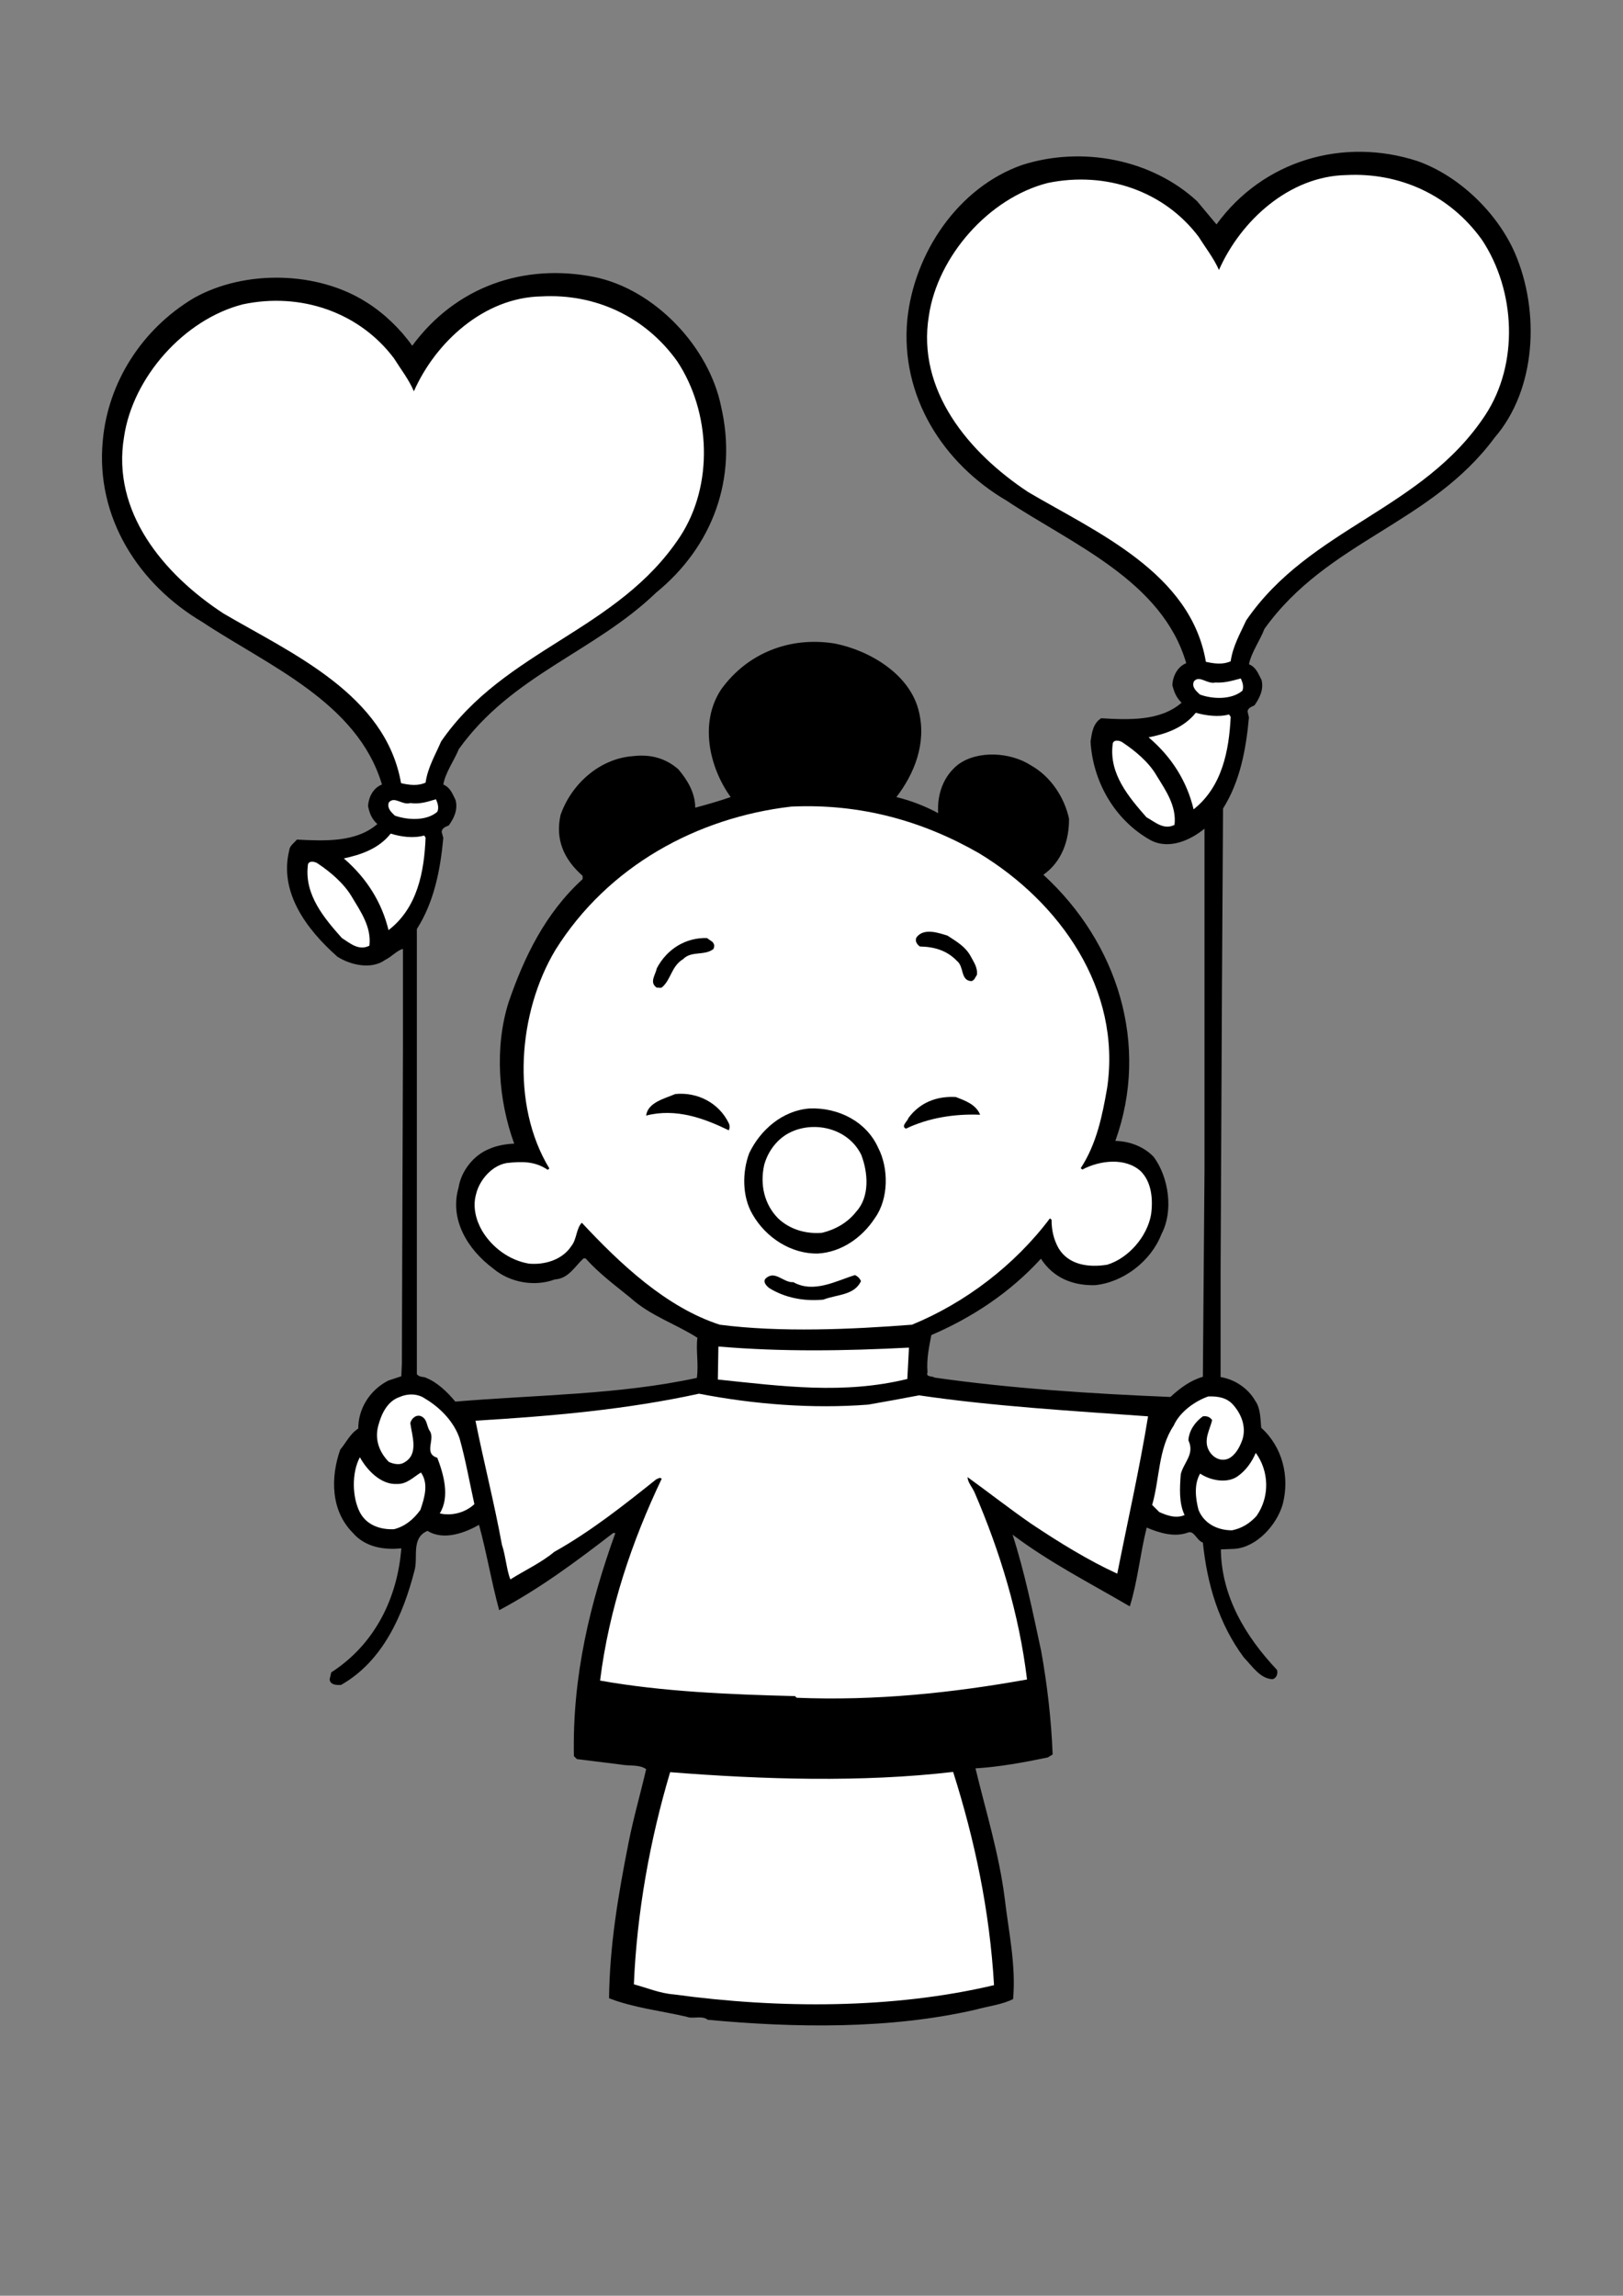 <?xml version="1.0" encoding="utf-8"?>
<!-- Generator: Adobe Illustrator 21.0.2, SVG Export Plug-In . SVG Version: 6.00 Build 0)  -->
<svg version="1.2" baseProfile="tiny" id="Layer_1" xmlns="http://www.w3.org/2000/svg" xmlns:xlink="http://www.w3.org/1999/xlink"
	 x="0px" y="0px" viewBox="0 0 595.3 841.9" overflow="scroll" xml:space="preserve">
<rect x="0" y="0" width="595.3" height="841.9" fill="#808080" stroke="none"/>
<path d="M555.7,92.9c9.1,21.2,7.9,49.8-7.5,67.6c-23.5,31.8-61.2,37.7-84.4,70.1c-1.7,4.4-4.8,8.6-5.7,13c2.7,1.1,3.4,3.5,4.6,5.7
	c0.9,3.4-0.6,6.6-2.6,9.4c-0.9,0.4-2.4,0.9-2.5,2.2l0.5,2.2c-1.1,12-3.3,23.5-9.5,33.4l-0.4,65.9l-0.5,104.4V505
	c5.1,0.8,10.1,4.1,12.7,8.7c2,2.8,1.9,6.8,2.2,9.9c7.8,7,10.5,17.9,7.9,28c-2.1,7.4-9.3,15.7-17.6,16.4l-5.1,0.2
	c0.2,17.2,9,31.9,20.6,44.2c0.4,1.4-0.2,3.1-1.7,3.4c-4.5-0.2-7.4-4.8-10.5-8c-9.1-12.3-13.4-26.6-15-42.1c-2.2-0.7-3.2-4.5-5.4-3.7
	c-5.1,1.9-10.7,0.1-15.2-1.8c-2.4,9.5-3.3,19.6-6.2,28.9c-14.5-8.5-29.3-16-43-26.3c4.4,13.6,7.4,28.3,10.5,42.7
	c2.2,12.3,3.7,25,4.2,37.9l-1.8,1.1c-8.6,1.8-18,3.5-26.5,4c3.7,15.4,8.6,31.1,10.7,47.5c1.4,12.1,4.2,24.5,3.1,37.1
	c-4.2,2.1-9.2,2.6-13.8,3.9c-31.3,7.2-66.1,6.7-98.2,3.7c-2-1.7-5.7-0.2-7.7-1.1c-9.4-2.2-19.6-3.3-28.5-6.8
	c0.2-19.4,3.4-38.1,7.1-56.8c1.8-9.2,4.4-18.1,6.5-27.2c-2.4-1.8-6.2-1.1-9.3-1.7l-16.1-2l-1.1-1.1c-0.6-29.6,6-56.2,15.2-81.8h-0.8
	c-13.9,10.7-26.8,20.3-41.8,28.3c-2.9-10.6-4.5-20.7-7.4-31.3c-4.8,2.7-12.8,6-18.9,2.2c-6.2,2.7-3.3,9.8-4.8,14.7
	c-4.1,15.9-11.4,33-26.9,41.8c-1.8,0.1-3.9,0-4.2-2l0.6-2.6c16-10.3,24.3-27.3,25.7-45.5c-6.2,0.7-13.3-0.4-17.8-5.7
	c-8.1-8.1-8.2-20.3-4.6-30.5c2.2-2.6,3.5-5.7,6.6-7.7c0-7.3,4.2-14.1,11-17.6l4.8-1.6l0.2-4.6l0.4-115.8v-36.3c-2,0.4-4.2,2.9-6.5,4
	c-5.1,3.7-12.8,1.9-17.6-1.2c-11.4-10.1-21.4-23.7-17.6-39c0.1-1.6,1.9-2.8,2.8-3.9c10.1,0.5,21.7,1.1,29.5-5.7
	c-2.1-1.9-2.9-4.1-3.4-6.6c0.2-3.2,1.8-6.6,5.1-7.9c-9-30.2-41.8-43.6-65.9-59.6c-23.2-13.7-39.2-38.2-36.5-66.5
	c1.9-21.3,14.3-40.9,33.4-52.3c18.7-10.5,45.5-9.9,63.4,1.6c6.4,4,12.4,9.8,16.7,15.9c15.9-21.6,40.8-30.4,66.9-25.2
	c22.2,4.6,42,25.7,46.4,47.5c6.1,26.4-3.1,51.3-23.8,68.2c-22.9,22-52.8,30.1-72.4,57.4c-1.8,4.4-4.9,8.5-5.7,13
	c2.6,1.1,3.4,3.5,4.5,5.7c0.9,3.4-0.5,6.6-2.5,9.3c-1.1,0.5-2.5,0.9-2.6,2.4l0.6,2.2c-1.1,11.9-3.4,23.5-9.7,33.4v163.2
	c0.8,1.3,2.9,0.9,3.4,1.4c4.1,1.6,7.9,5.3,10.7,8.7c29.7-2.5,60.1-2.5,88.6-8.7c0.7-5.3-0.4-10.1,0.2-14.7
	c-7.9-5.1-17.2-8-24.6-14.7c-5.4-4.4-11.4-8.8-16.4-14.4h-0.8c-3.3,3.1-5.5,7.4-10.5,7.7c-7.5,2.8-16.6,1.1-22.6-4
	c-9.4-7-16.1-18-12.7-29.7c0.9-5.9,5.4-11.8,11.1-14.1c2.8-1.3,6.4-1.9,9.3-2c-5.8-15.9-7.3-35.4-2-52c5.7-16.5,13.4-32.5,27.1-45
	v-1.2c-6.8-6-10.1-13.2-8.1-22.3c3.9-11.3,14.3-20.7,26.5-21.6c6.6-0.8,12.1,0.8,16.7,4.8c3.3,3.9,6.2,8.6,6.2,14.1
	c4.1-1.1,8.7-2.4,13-3.9c-8-11.1-11.5-27.6-3.4-39.6c9.5-13.1,25-19.4,41.6-16.7c12.7,2.5,27.8,11.3,30.9,25.2
	c2.7,11.5-1.7,22.5-8.3,31.1c5.3,1.3,10.5,3.3,15.3,5.9c-0.4-7.1,2-13.6,7.3-17.8c7.3-5.4,19.3-4.5,26.6,0.2
	c7.4,4.1,12.4,11.8,14.1,19.6c0.1,7.9-2.6,15.8-9.4,20.6c27.2,24.9,39.1,62.3,26.4,97.6c5.4,0.1,10.6,2.2,14.1,5.9
	c5.5,7.5,7.3,19.8,2.8,28.3c-3.8,9.9-14,17.7-24.4,18.7c-8,0.2-15.2-2.6-19.8-9.7c-11.5,12.6-25.5,21.7-40.2,28
	c-0.8,4.4-1.8,8.6-1.4,13.6c-0.7,2,1.8,1.3,2.6,2c28.2,4,57.2,5.9,86.5,7.1c3.7-3.4,7.4-6.1,11.9-7.4l0.6-76v-125
	c-4.9,4-12.8,7.9-19.8,4.2c-13.4-7.5-21.2-21.8-22-36.2c0.5-3.2,0.9-6.6,3.9-8.5c10.1,0.6,21.7,1.1,29.5-5.7c-2-1.9-2.8-4.1-3.4-6.5
	c0.2-3.3,1.9-6.7,5.1-8c-8.8-30.2-41.8-43.6-65.9-59.6c-23.2-13.6-39.1-38.2-36.4-66.5c2.5-24.2,18.5-48.3,42.1-56.6
	c21.9-7,47.4-2.2,64.2,13.3l7.1,8.5c17.1-23.5,46.5-32.1,73.8-23.2C535.4,64.6,549.3,78.2,555.7,92.9z"/>
<path fill="#FFFFFF" d="M543.6,88c12.3,18.6,13.6,45.3,1.2,64.2c-23,34.9-64.3,41.2-87.7,75.3c-2.2,4.8-4.9,9.4-5.7,15
	c-2.8,1.3-6,0.9-9.1,0.2c-5.5-32.6-40.1-47.5-65.1-62.2c-22-14.5-41-37.4-36.5-64.7c3.2-21.8,22-43.2,43.6-48.7
	c21.3-4.4,42.7,2.9,55.4,19.8c2.5,4,5.5,7.8,7.4,12.1c8-18.1,25.8-34.4,46.7-34.8C513.4,63.2,531.8,71.5,543.6,88z"/>
<path fill="#FFFFFF" d="M248.4,132.5c12.3,18.6,13.4,45.3,1.1,64.2c-22.9,34.8-64.3,41.2-87.7,75.2c-2.1,4.9-4.9,9.5-5.7,15.1
	c-2.8,1.3-6,0.9-9,0.2c-5.7-32.6-40.2-47.6-65.1-62.2c-22.2-14.5-41.1-37.4-36.5-64.8c3.2-21.8,22-43.1,43.6-48.6
	c21.2-4.5,42.7,2.9,55.4,19.8c2.5,4,5.5,7.8,7.3,12.1c8-18.1,25.8-34.4,46.7-34.8C218.2,107.6,236.6,116,248.4,132.5z"/>
<path fill="#FFFFFF" d="M455.1,248.8c0.6,1.3,1.2,2.9,0.6,4.5c-4,3.4-11,3.1-15.6,1.4c-1.2-1.2-3.1-2.6-2.2-4.8
	c2-2.5,4.8,1.1,7.9,0.4C449.2,250.5,452.1,249.6,455.1,248.8z"/>
<path fill="#FFFFFF" d="M450.8,262l0.6,0.9c-0.6,12.3-3.1,25.6-13.6,33.9c-2.4-10.1-7.9-19.1-16.5-26.4c6.1-1.2,12.8-3.4,17.3-9
	C442.3,262.4,446.9,263.1,450.8,262z"/>
<path fill="#FFFFFF" d="M424.2,284.4c3.4,5.5,7.4,11.2,6.6,18.1c-4,2-7.2-1.1-10.3-2.8c-6.5-7.4-13.7-15.9-12.4-26.6
	c0-2.1,2.7-1.6,3.7-0.8C416.3,275.3,421.4,279.5,424.2,284.4z"/>
<path fill="#FFFFFF" d="M159.9,293.1c0.6,1.3,1.2,3.1,0.5,4.6c-3.9,3.4-10.8,3.1-15.6,1.4c-1.2-1.2-2.9-2.6-2.2-4.8
	c2.1-2.5,4.9,1.1,7.9,0.2C154,295,156.9,294,159.9,293.1z"/>
<path fill="#FFFFFF" d="M359.1,312.9c29.6,17.9,52.3,49.8,47,86c-1.8,10.4-3.9,20.6-9.7,29.5l0.6,0.5c6.4-3.4,15.8-4.5,21.4,0.6
	c3.9,3.9,4.6,10,3.8,15.9c-1.4,8-8.2,16-16.1,18.4c-6.8,1.1-14.1,0.1-17.8-6c-1.8-3.2-2.6-6.6-2.6-10.5l-0.6-0.5
	c-13,17.3-31.3,31.1-50.6,39c-22,1.7-48.2,2.9-70.5,0c-19.7-6.4-36.5-22.3-50.6-37.4c-2.1,2.2-1.8,6-3.8,8.5
	c-3.5,5.4-10.3,7-15.6,6.5c-7.2-1.2-13.6-6-17.2-12.1c-2.2-3.8-3.5-8.7-2.2-13.3c1.2-5.2,5.8-10.6,11.3-11.5
	c5.5-0.6,10.3-0.7,15,2.5l0.6-0.5c-14.3-23.5-11.4-57.4,2.2-80.1c19.3-30.9,52.1-48.6,86.5-52.6
	C315.9,294.6,338.7,301.2,359.1,312.9z"/>
<path fill="#FFFFFF" d="M155.6,306.4l0.5,0.8c-0.5,12.3-2.9,25.7-13.6,33.9c-2.4-10-7.9-19-16.4-26.3c6.1-1.3,12.8-3.5,17.2-9.1
	C147.1,306.9,151.7,307.5,155.6,306.4z"/>
<path fill="#FFFFFF" d="M129,328.8c3.3,5.5,7.3,11.2,6.5,18c-3.9,2-7.1-0.9-10.1-2.8c-6.5-7.3-13.7-15.8-12.5-26.5
	c0-2.1,2.7-1.6,3.7-0.8C121.1,319.7,126.1,323.9,129,328.8z"/>
<path d="M356.1,350.8c1.1,2.1,2.6,4.1,2.2,6.8c-0.6,0.7-0.8,1.9-2,2.2c-4.1-0.2-2.6-5.3-5.3-7.4c-3.7-3.9-8.4-5.2-13.6-5.3
	c-1.2-0.8-1.9-2.2-1.2-3.4c2.7-3.5,8-1.6,11.3-0.6C350.9,345.3,354.2,347.2,356.1,350.8z"/>
<path d="M261.3,345.4c0.8,0.9,0.8,1.6,0.4,2.6c-3.2,2.6-8.1,0.6-11.1,3.7c-4.4,2.7-4.4,7.4-7.7,10.3c-0.5,0.5-1.3,0.1-2,0.2
	c-2.9-1.9-0.4-4.8,0-7.1c3.8-7.2,10.7-11.3,18.4-11.1L261.3,345.4z"/>
<path d="M267.3,411.9c0.4,0.7,0.4,1.9,0,2.6c-9.1-4.4-19.3-8.2-30.3-5.4c0.6-4.8,6.7-6.2,10.7-7.9
	C256,400.4,263.8,404.6,267.3,411.9z"/>
<path d="M359.5,408.8c-9.5-0.4-19.1,1.2-27.2,5.1c-2-0.9,0.6-2.7,0.9-3.9c4.2-5.7,10.4-8.1,17.4-7.7
	C353.9,403.6,358,405,359.5,408.8z"/>
<path d="M322.1,420.9c3.9,7.5,3.9,18.7-1.2,25.8c-4.7,7.2-12.3,12.5-20.9,13c-9.8,0.2-19.1-5.8-24-14.4c-3.8-6.5-3.8-15.4-1.2-22.4
	c4.1-8.6,12.3-15.7,22.2-16.4C307.5,406.1,317.8,411.3,322.1,420.9z"/>
<path fill="#FFFFFF" d="M315.9,423.5c2.5,6.5,3.2,15.4-1.9,20.9c-3.1,4-7.8,6.6-12.5,7.7c-6,0.5-11.9-1.3-16.1-5.3
	c-5.1-5.2-6.7-12.4-5.1-19.6c1.4-5.1,4.9-9.8,9.9-12.1C299.1,411,311.2,413.9,315.9,423.5z"/>
<path d="M291,470.2c7.5,4.2,15.7-0.5,22.6-2.6c1.1,0.5,1.8,1.3,2.2,2.2c-2.4,5.3-9,4.9-13.8,6.8c-7.2,0.7-14.1-0.7-19.8-4.2
	c-1.2-0.9-2.6-2.5-1.2-3.7C284.4,465.8,287.4,470.5,291,470.2z"/>
<path fill="#FFFFFF" d="M333.4,494.2l-0.6,11.5c-23.3,5.7-45.6,2.7-69.5,0.2l0.2-12.1C287.2,495.8,310,495.4,333.4,494.2z"/>
<path fill="#FFFFFF" d="M168.6,527.6c2.2,7.8,3.7,16.4,5.4,24c-3.4,3.2-8.4,4.4-12.7,3.4c3.8-6.1,1.4-14.4-0.9-20.4
	c-5.2-1.6-0.6-6.8-2.8-9.9c-1.2-1.8-0.8-4.4-3.3-5.4c-1.9-0.6-3.5,1.1-3.8,2.6c0.6,4.6,3.2,11.4-2.2,14.4c-1.6,1.1-4,0.6-5.7-0.2
	c-3.4-3.5-5.2-8-3.9-13.1c1.1-4.2,3.2-9.1,7.9-10.7c2.9-1.3,6.6-1.3,9.3,0.6C161.5,516.2,166.6,521.5,168.6,527.6z"/>
<path fill="#FFFFFF" d="M318.5,515.1c6.2-1.1,12.4-2.2,18.6-3.4c27.1,4,56.1,5.7,84,7.7c-3.2,19.6-7.5,38.5-11.3,57.7
	c-10.5-4.8-21.4-11.5-31.7-18.4c-7.8-5.4-15.6-11.5-23.2-17c0,1.9,1.8,3.8,2.6,5.7c9.3,21.6,16.3,44.5,19.2,68.5
	c-27.2,4.9-55.6,7.9-84.5,6.7l-0.6-0.6c-23.7-0.6-48.6-1.6-71.5-5.7c3.3-26.4,11.7-51.1,22.6-74c-0.6-0.7-1.4,0-2,0.2
	c-11.9,9.5-24,19.1-37.4,26.6c-4.8,4-10.7,6.7-16.1,10.1c-1.4-3.4-1.7-8.6-3.1-12.7c-2.8-15.3-6.7-30.5-9.7-45.5
	c28.4-1.7,55.4-4.1,82-9.9C276.5,515,298,516.7,318.5,515.1z"/>
<path fill="#FFFFFF" d="M452.5,515.4c3.2,3.7,4.9,8.8,2.8,13.6c-0.9,2.2-2.4,4.8-4.7,5.9c-3.1,1.3-6.1-0.6-7.4-3.4
	c-1.7-3.7,0.6-7.3,1.4-10.7c-0.8-1.2-2-1.6-3.4-1.4c-2.8,2-5.1,5.2-5.3,8.8c2.4,5.1-1.7,8-2.8,12.4c-0.4,5.1-0.7,10.7,1.4,15
	c-3.2,1.4-6.6,0.1-9.3-1.1l-2.6-2.6c2.8-9.7,2.2-20.6,7.9-29.1c2.2-5,7.8-9,12.7-10.7C446.7,512,450.1,512.5,452.5,515.4z"/>
<path fill="#FFFFFF" d="M460.9,555.9c-2.5,2.8-5.5,4.6-9,5.3c-5.4,0-10.3-2.5-12.3-7.5c-1.1-4.2-1.7-9.4,0.6-13.3
	c3.7,2.5,9.7,3.7,13.6,1.1c3.2-2.2,5.4-5.4,6.8-8.7C465.5,539.5,465.8,548.9,460.9,555.9z"/>
<path fill="#FFFFFF" d="M145.7,544.2c3.5,0.1,5.9-2.5,8.7-4.2c2.9,4.1,1.3,9.3-0.2,13.7c-2.5,3.5-5.7,6.1-9.7,7.1
	c-5.2,0.2-10.1-1.6-12.5-6.2c-2.8-5.4-3.1-14.4,0-20.2C134.5,539,139.7,544.6,145.7,544.2z"/>
<path d="M377.3,622.3c0.7,5.1,0.9,9.3,0.8,14.7c-19.7,4.2-40.2,5.5-60.5,6.5c-23.1,2-46.7-1.2-70.5-1.8c-9.4-1.1-18.9-2.2-28.3-3.3
	l-0.2-15.1c46.2,5.1,96.3,7.5,141.4,1.2C365.8,623.9,371.6,623.3,377.3,622.3z"/>
<path fill="#FFFFFF" d="M349.6,649.8c7.9,24.9,13.4,50.8,15,78.2c-36.7,8.7-78.7,8.7-117.4,3.4c-5.2-0.4-9.8-2.4-14.7-3.7
	c1.1-26.4,5.9-53,13.3-77.8C280.1,652.6,316.2,653.7,349.6,649.8z"/>
<g>
</g>
<g>
</g>
<g>
</g>
<g>
</g>
<g>
</g>
<g>
</g>
<g>
</g>
<g>
</g>
<g>
</g>
<g>
</g>
<g>
</g>
<g>
</g>
</svg>

